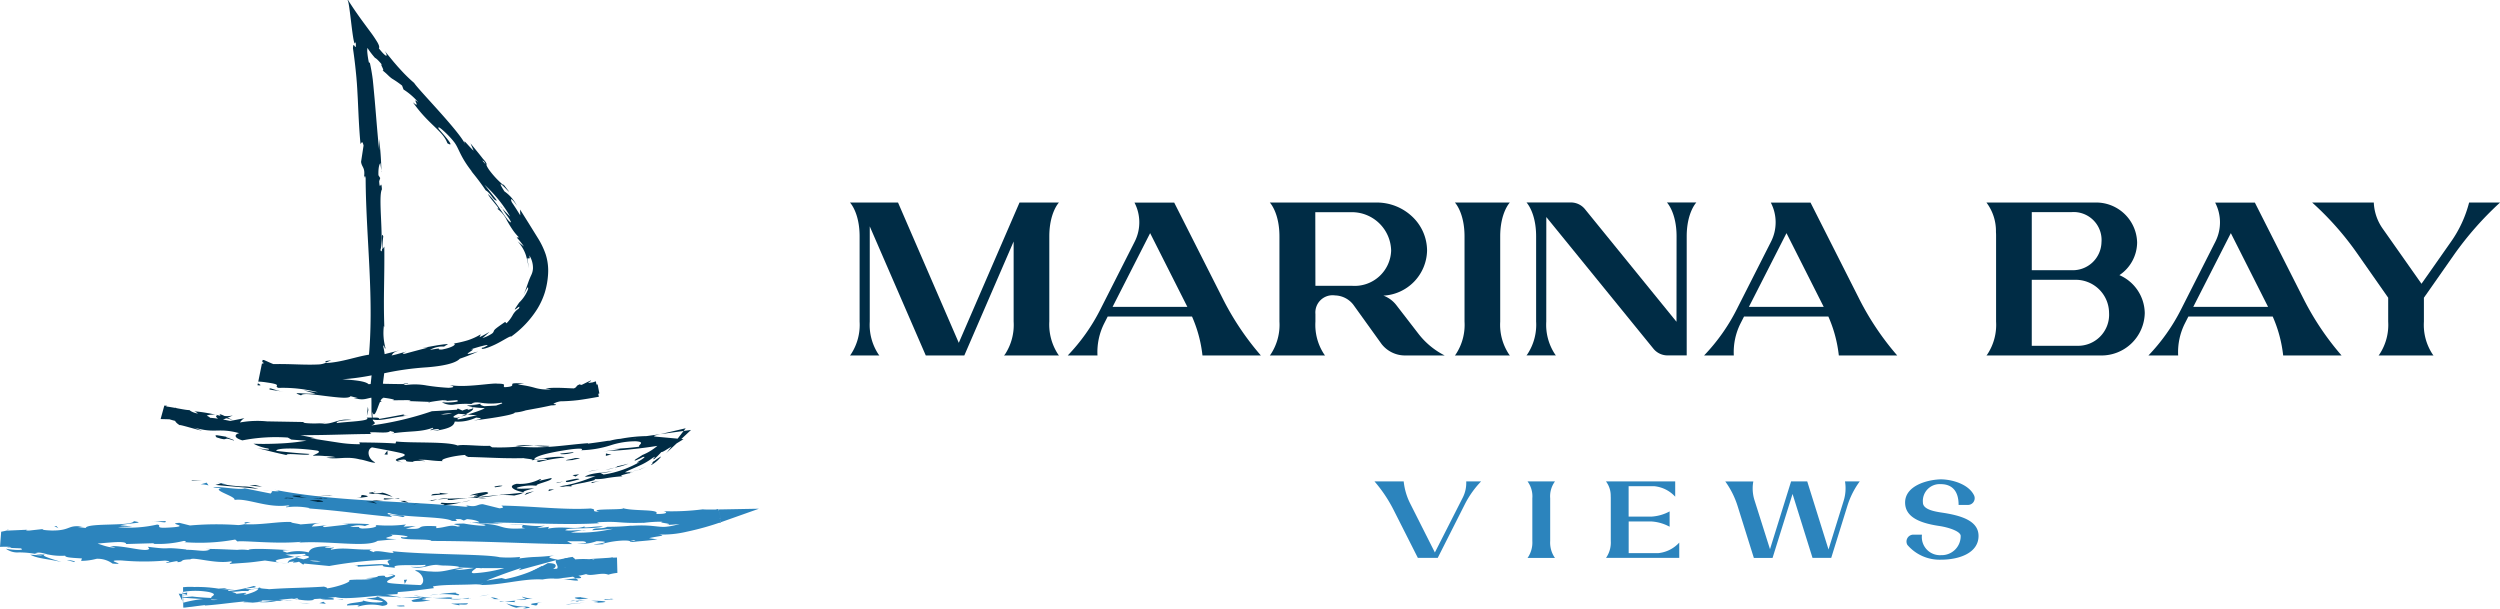 <svg xmlns="http://www.w3.org/2000/svg" id="Group_7" data-name="Group 7" width="307.297" height="74.851" viewBox="0 0 307.297 74.851"><g id="Group_1" data-name="Group 1" transform="translate(0 59.319)"><path id="Path_1" data-name="Path 1" d="M349.031,323.314c.264.14-.936.1,1.006.06-.1-.016-.125-.025-.181-.037C349.681,323.336,349.44,323.331,349.031,323.314Z" transform="translate(-274.725 -308.997)" fill="#2c84bd"></path><path id="Path_2" data-name="Path 2" d="M350.639,323.3c.853.005-.556-.123,0,0Z" transform="translate(-275.508 -308.965)" fill="#2c84bd"></path><path id="Path_3" data-name="Path 3" d="M342.539,323.087l1.126-.1c-.233-.084-1.232-.122-.859-.172C341.651,322.859,341.886,322.943,342.539,323.087Z" transform="translate(-271.348 -308.741)" fill="#2c84bd"></path><path id="Path_4" data-name="Path 4" d="M340.966,323.781l.583-.04A.967.967,0,0,0,340.966,323.781Z" transform="translate(-270.845 -309.202)" fill="#2c84bd"></path><path id="Path_5" data-name="Path 5" d="M343.343,323.6l-1.236.084c.161.059.176.172.567-.028C342.571,323.754,342.817,323.66,343.343,323.6Z" transform="translate(-271.403 -309.143)" fill="#2c84bd"></path><path id="Path_6" data-name="Path 6" d="M345.891,323.733c.629.087,1.442.148.312.249C348.353,323.971,348.041,323.722,345.891,323.733Z" transform="translate(-273.253 -309.212)" fill="#2c84bd"></path><path id="Path_7" data-name="Path 7" d="M329.373,322.714c-.072.073.373.2.454.3l.832-.068A4.681,4.681,0,0,1,329.373,322.714Z" transform="translate(-265.174 -308.689)" fill="#2c84bd"></path><path id="Path_8" data-name="Path 8" d="M329.08,323.333l-1.244.1C328.944,323.473,329.148,323.416,329.08,323.333Z" transform="translate(-264.427 -309.007)" fill="#2c84bd"></path><path id="Path_9" data-name="Path 9" d="M340.182,324.4l2.045-.228-2.438.224Z" transform="translate(-270.27 -309.436)" fill="#2c84bd"></path><path id="Path_10" data-name="Path 10" d="M319.583,322.31l.708-.155-1.26.229Z" transform="translate(-260.122 -308.402)" fill="#2c84bd"></path><path id="Path_11" data-name="Path 11" d="M311.665,322.022c.524-.129-.707-.258-.154-.331a16.343,16.343,0,0,0-2.246.2A11.5,11.5,0,0,1,311.665,322.022Z" transform="translate(-255.348 -308.164)" fill="#2c84bd"></path><path id="Path_12" data-name="Path 12" d="M307.1,322.224c.349-.024.712-.074,1.107-.128A8.882,8.882,0,0,0,307.1,322.224Z" transform="translate(-254.289 -308.372)" fill="#2c84bd"></path><path id="Path_13" data-name="Path 13" d="M322.773,323.118a2.216,2.216,0,0,0-.971-.234l.482.219Z" transform="translate(-261.477 -308.777)" fill="#2c84bd"></path><path id="Path_14" data-name="Path 14" d="M321.755,323.3l-.017-.007-1.054-.036Z" transform="translate(-260.93 -308.97)" fill="#2c84bd"></path><path id="Path_15" data-name="Path 15" d="M323.825,323.368l-.123,0A.118.118,0,0,0,323.825,323.368Z" transform="translate(-262.406 -309.023)" fill="#2c84bd"></path><path id="Path_16" data-name="Path 16" d="M332.857,324.117c-.732.1-2.256.194-.788.4C332.595,324.388,331.755,324.269,332.857,324.117Z" transform="translate(-266.195 -309.41)" fill="#2c84bd"></path><path id="Path_17" data-name="Path 17" d="M325.116,323.815l1.317.078c-.025-.055-.261-.141.1-.19Z" transform="translate(-263.097 -309.197)" fill="#2c84bd"></path><path id="Path_18" data-name="Path 18" d="M323.85,323.955l.647-.051-.488-.029Z" transform="translate(-262.478 -309.285)" fill="#2c84bd"></path><path id="Path_19" data-name="Path 19" d="M309.688,322.888a14.057,14.057,0,0,1-1.9.06c.752.062,1.531.107,2.272.124C310.168,323.01,310.5,322.9,309.688,322.888Z" transform="translate(-254.627 -308.779)" fill="#2c84bd"></path><path id="Path_20" data-name="Path 20" d="M316.861,323.153l-.127.009C316.811,323.181,316.874,323.189,316.861,323.153Z" transform="translate(-258.999 -308.915)" fill="#2c84bd"></path><path id="Path_21" data-name="Path 21" d="M294.244,322.581l.11.041a.325.325,0,0,1,.027-.035Z" transform="translate(-248.005 -308.621)" fill="#2c84bd"></path><path id="Path_22" data-name="Path 22" d="M312.332,323.308a4.181,4.181,0,0,0,1.23-.044c-.425.01-.874.012-1.356,0C312.158,323.294,312.149,323.313,312.332,323.308Z" transform="translate(-256.771 -308.972)" fill="#2c84bd"></path><path id="Path_23" data-name="Path 23" d="M303.315,322.433c.294.052.627.1.978.142A3.269,3.269,0,0,0,303.315,322.433Z" transform="translate(-252.439 -308.539)" fill="#2c84bd"></path><path id="Path_24" data-name="Path 24" d="M316.309,323.005l.085-.007C316.21,322.949,316.232,322.971,316.309,323.005Z" transform="translate(-258.764 -308.821)" fill="#2c84bd"></path><path id="Path_25" data-name="Path 25" d="M315.641,323.043a7.586,7.586,0,0,0-.754.108c.345-.007.666-.021.944-.045A1.17,1.17,0,0,1,315.641,323.043Z" transform="translate(-258.096 -308.858)" fill="#2c84bd"></path><path id="Path_26" data-name="Path 26" d="M288.663,323.889a5.563,5.563,0,0,1,2.884-.069c1.271-.1.465-.764-.627-1.154-.042.082-.045.162-1.352.232.452.122,2.881.338,1.776.478a5.8,5.8,0,0,1-2.246-.244c.7.265-2.208.273-1.846.639l1.519-.071C288.8,323.756,288.245,323.824,288.663,323.889Z" transform="translate(-244.571 -308.665)" fill="#2c84bd"></path><path id="Path_27" data-name="Path 27" d="M296.965,322.523l.537-.007a13.049,13.049,0,0,1-1.844-.32c-.894.066-1.083.131-1.146.194l2.637.11Z" transform="translate(-248.136 -308.424)" fill="#2c84bd"></path><path id="Path_28" data-name="Path 28" d="M302.767,322.863c-.425.2-1.715.251-.934.5a8.56,8.56,0,0,0,2.051-.208c-2.54-.02.732-.1-1.1-.267.5-.021.949-.019,1.372-.016-.456-.038-.9-.083-1.31-.133l.058.015h.012l0,0c.108.029.144.046.021.027a.411.411,0,0,1-.053,0,.287.287,0,0,1-.117.076c-.733-.064-.114-.058.117-.076.009-.01.029-.019.032-.03l-.009,0-2.545.041C300.9,322.841,301.572,322.853,302.767,322.863Z" transform="translate(-250.995 -308.702)" fill="#2c84bd"></path><path id="Path_29" data-name="Path 29" d="M329.773,325.758c-.078-.02-.075-.035-.08-.051C329.527,325.729,329.465,325.745,329.773,325.758Z" transform="translate(-265.267 -310.225)" fill="#2c84bd"></path><path id="Path_30" data-name="Path 30" d="M326.745,324.938a2.979,2.979,0,0,1,.943-.072c.52.074,0,.1.021.17.364-.048,1.272-.124.138-.25l-.18.025a8.46,8.46,0,0,1-2.152-.411A3.933,3.933,0,0,0,326.745,324.938Z" transform="translate(-263.283 -309.555)" fill="#2c84bd"></path><path id="Path_31" data-name="Path 31" d="M314.325,324.375l-2.121.049,1.073.209-.052-.11C314.43,324.6,314.173,324.455,314.325,324.375Z" transform="translate(-256.785 -309.542)" fill="#2c84bd"></path><path id="Path_32" data-name="Path 32" d="M292.874,322.127l.289-.213-1.234.273Z" transform="translate(-246.873 -308.279)" fill="#2c84bd"></path><path id="Path_33" data-name="Path 33" d="M287.8,322.014l.109-.189-.73.091Z" transform="translate(-244.552 -308.233)" fill="#2c84bd"></path><path id="Path_34" data-name="Path 34" d="M214.456,305.507l.622-.069C214.784,305.462,214.595,305.484,214.456,305.507Z" transform="translate(-208.999 -299.823)" fill="#2c84bd"></path><path id="Path_35" data-name="Path 35" d="M205.528,305.781l-.108.1C205.628,305.821,205.712,305.781,205.528,305.781Z" transform="translate(-204.582 -299.999)" fill="#2c84bd"></path><path id="Path_36" data-name="Path 36" d="M339.217,318.168c.919.112,1.952.316,1.825.108l-.295-.19A8.841,8.841,0,0,1,339.217,318.168Z" transform="translate(-269.99 -306.314)" fill="#2c84bd"></path><path id="Path_37" data-name="Path 37" d="M274.613,312.56l.263.072.618-.185Z" transform="translate(-238.408 -303.42)" fill="#2c84bd"></path><path id="Path_38" data-name="Path 38" d="M272.169,314.261l-1.191-.168C271.245,314.148,271.629,314.2,272.169,314.261Z" transform="translate(-236.631 -304.265)" fill="#2c84bd"></path><path id="Path_39" data-name="Path 39" d="M262.623,304.072l.725-.221C262.211,303.862,262.713,303.966,262.623,304.072Z" transform="translate(-232.529 -299.009)" fill="#2c84bd"></path><path id="Path_40" data-name="Path 40" d="M262.288,324.009c.787.024,1.411.013,1.958-.017C263.295,323.941,262.522,323.815,262.288,324.009Z" transform="translate(-232.382 -309.3)" fill="#2c84bd"></path><path id="Path_41" data-name="Path 41" d="M211.085,310.119c.379-.048.541-.095.528-.142C211.223,310.023,211,310.069,211.085,310.119Z" transform="translate(-207.343 -302.153)" fill="#2c84bd"></path><path id="Path_42" data-name="Path 42" d="M268.372,323.72l-.417-.019c-.567.077-1.139.148-1.837.186A7.237,7.237,0,0,0,268.372,323.72Z" transform="translate(-234.255 -309.196)" fill="#2c84bd"></path><path id="Path_43" data-name="Path 43" d="M316.967,303.94c-.064-.012-.143-.02-.2-.034C316.744,303.934,316.834,303.94,316.967,303.94Z" transform="translate(-259.013 -299.037)" fill="#2c84bd"></path><path id="Path_44" data-name="Path 44" d="M266.718,295.83c.255.014.67.054,1.062.086A10.5,10.5,0,0,0,266.718,295.83Z" transform="translate(-234.548 -294.892)" fill="#2c84bd"></path><path id="Path_45" data-name="Path 45" d="M266.768,321.124c.583.011.094-.02,0,0Z" transform="translate(-234.573 -307.87)" fill="#2c84bd"></path><path id="Path_46" data-name="Path 46" d="M272.011,323.094c-.125.018-.221.044-.238.092A.428.428,0,0,1,272.011,323.094Z" transform="translate(-237.019 -308.884)" fill="#2c84bd"></path><path id="Path_47" data-name="Path 47" d="M281.594,320.142l.05,0C281.468,320.111,281.5,320.116,281.594,320.142Z" transform="translate(-241.783 -307.358)" fill="#2c84bd"></path><path id="Path_48" data-name="Path 48" d="M267.764,321.305c-.217-.036-.468-.068-.742-.094C267.142,321.232,267.367,321.263,267.764,321.305Z" transform="translate(-234.697 -307.918)" fill="#2c84bd"></path><path id="Path_49" data-name="Path 49" d="M268.253,321.185l.509.042C268.837,321.195,268.772,321.17,268.253,321.185Z" transform="translate(-235.299 -307.903)" fill="#2c84bd"></path><path id="Path_50" data-name="Path 50" d="M265.179,321.08c.333.013.644.035.942.064-.113-.019-.161-.033-.13-.039Z" transform="translate(-233.796 -307.851)" fill="#2c84bd"></path><path id="Path_51" data-name="Path 51" d="M343.77,305.932l.125.018C344.479,305.853,344.222,305.871,343.77,305.932Z" transform="translate(-272.216 -300.051)" fill="#2c84bd"></path><path id="Path_52" data-name="Path 52" d="M335.408,316.287l.067-.008-.086-.01Z" transform="translate(-268.119 -305.382)" fill="#2c84bd"></path><path id="Path_53" data-name="Path 53" d="M331.314,315.727a4.872,4.872,0,0,1,2.083-.12l-.676-.628Z" transform="translate(-266.127 -304.72)" fill="#2c84bd"></path><path id="Path_54" data-name="Path 54" d="M220.037,299.9l-1.478-.163c1.774-.346,3.064-.257,1.674-.5-.2.664-5.731.171-5.922.84l-.975-.119c.279,0,.322-.039.6-.038-1.9-.278-1.393.5-3.83.467-.849-.031-1.444-.113-.868-.2l-1.886.208c-.551,0-.419-.117.129-.118l-2.882.126.021-.02c-.158.045-.4.1-.695.156l-.144,1.859c.378-.017.846-.02,1.13-.017.713.21-.378.011-.205.122.539.035,1.079.055,1.618.078.625.257-.725.25-1.823.044a2.375,2.375,0,0,0,1.59.455,11.4,11.4,0,0,1,2.93.379c-.509-.028-1.017-.06-1.526-.1.927.5,2.131.5,3.827.9-.4-.151-3.371-.947-1.609-.92a7.869,7.869,0,0,0,2.08.144c-.015.234.909.264,2.058.336l-.1.3a7.439,7.439,0,0,0,1.9-.255,3.1,3.1,0,0,1,1.966.592c2.214.165-1.506-.465,1.118-.388a29.494,29.494,0,0,0,5.334.016c1.281.148-.231.183.226.287l1.147-.213c.278.015.186.088.139.125.961-.068.089-.308,1.6-.349.417-.33,3.075.585,4.951.247.456.1-.228.184-.091.309,2.564-.186,2.2-.127,4.307-.413l1.782.253c-1.306-.269.381-.5,1.858-.688-.463-.125-.858-.235-1.124-.289l2.352-.1c.282.059.042.159-.346.279l.432-.063c.835.138.4.306-.212.463l-.839-.215c-.585.173-1.134.368-1.019.553A5.3,5.3,0,0,1,240,304.2c-.153.047-.251.09-.182.124a2.505,2.505,0,0,0,.712-.1l.523.361.133-.134,3.064.3a51.7,51.7,0,0,1,7.624-.8c-.873.231-.2.41-.254.711-.942-.345-2.7.062-4.509-.051.942.059.73.2.489.24l3.231-.2c-.08.245.679.2,1.518.328-.622-.5,2.412-.259,3.727-.374.077.166-.242.325-1.841.242,1.754.415,2.3-.512,4.021-.154a1.865,1.865,0,0,0-.757.042c.916-.121,3.143.053,2.614.182l-.389-.007c2.591.126,7.894.212,8.293-.191a1.63,1.63,0,0,1-.514.57l4.668-1.27c-.418.345,1.122,1.233-1.034,1.377a13.5,13.5,0,0,0,2.683.055c-.42-.062-1.035-.542-.458-.559a25.9,25.9,0,0,0,3.028.63c-.629-.093.089-.632,1.086-.588-.158.079.067.553-.3.6l2.4-.463-.022-.845-.092.027a.436.436,0,0,0,.092-.029l.022.849c-.285.067-.22.219-.011.363l-.041-1.574a2.025,2.025,0,0,0-.558-.192c.266.088-2.143.148-2.8.251l1.06.049c-2.8.125-2.7.972-5.476,1.149.327-.138.773-.755-.644-.719a17.032,17.032,0,0,1-5.19,1.954l-.484-.125-1.868.321a59.636,59.636,0,0,1,6.126-2.114,5.977,5.977,0,0,0-1.873-.036c-.566-.109.836-.291,1.3-.333l-3.657.173c.189.314-2.764.534-2.6.8l3.936-.631c.187.314-2.216,1.1-4.806,1.23-.668-.081.445-.617.382-.722a13,13,0,0,1-2.68.334l1.083-.256c-1.449-.017-2.313.606-4.069.423-.6.023-1.817-.288-1.9-.088,1,.3,1.288,1.438.662,1.766-.211-.01-3.163-.124-3.86-.258-1.007-.219,1.419-.8.562-.994-.029.092-.563.242-.786.294-.633-.03.237-.3-1.122-.154-.2.348-2.773.177-.622.328-1.325.193-1.421.037-2.986.167.516.177-1.345.831-2.673,1.025.072-.09-.237-.177-.386-.217-2.734.172-4.213.131-6.76.316-.241-.062-1.478-.069-.967-.25a7.167,7.167,0,0,1-1.474.289c-1.544-.174,1.748-.174.561-.432a16.249,16.249,0,0,1-3.119.619c.369.271,2.59-.135,3.7-.337.038.409-1.877.982-4.524,1.369-2.107.258-.939-.2-1.3-.111a14.286,14.286,0,0,0-3.448.526l-.015-1.34a9.27,9.27,0,0,1,3.227.016c1.3.33.03.523.31.727a30.277,30.277,0,0,1-3.561-.338l.006.533.249-.017-.251,0-.005-.494,1.184.164a11.123,11.123,0,0,1-1.2.04v.086a8,8,0,0,1,1.138-.06,8.03,8.03,0,0,0-1.144-.012v.057c2.088.191,6.2.311,8.65.595.55-.06,1.5-.113,1.056-.237l-.974-.007c-.883-.25,1.843-.209.618-.362a23.793,23.793,0,0,1,4.611-.066l.332.312a4.777,4.777,0,0,0-1.711-.158c.77-.1,2.8.517,3.652.159l-1.277-.256a26.528,26.528,0,0,1,4.567-.2c-.728-.321-.377.022-1.518-.366.983.467-4.157-.179-2.568.334-1.168-.444-2.044-.249-3.577-.658.043.1.54.211-.822.1a2.075,2.075,0,0,1-.3.074l-.092-.011.075.015c-.06.012-.065.015.028.005a2.8,2.8,0,0,1,.688.179,35.851,35.851,0,0,1-3.6.177c-.807-.085.345-.1-.092-.222l-1.105.123c-.1-.223-2.131-.464-.218-.5l-1.715-.091a16.83,16.83,0,0,0-3.25-.247,7.5,7.5,0,0,0-1.381.031l.027,2.495c.2-.045.251-.058,0,.021l-.028-2.538.037-.008h-.036l.028,2.554,2.643-.33.029.053c2.656-.169,5.433-.765,8.5-.6a28.12,28.12,0,0,1,3.307-.306l.307.167a38.659,38.659,0,0,0,3.937-.3c1.278.416,5.576-.3,7.6-.361l.056-.252c1.389-.089,2.715-.258,4.431-.484l-.124-.21c1.472-.289,3.833-.128,6.182-.325a3.329,3.329,0,0,1-1.177.1c2.848.283,5.9-.8,8.472-.627a5.872,5.872,0,0,1,1.54-.111,1.062,1.062,0,0,0-.156.023l.261-.017.891.051a7.482,7.482,0,0,0-.751-.062c.489-.04,1.229-.123,1.953-.231l.329.211.168-.019c.721.034.565-.153.17-.3a9.3,9.3,0,0,0,.951-.212c.611.334,1.9-.268,2.723.075a5.629,5.629,0,0,1,1.121-.22l-.05-1.891c-1.112.047-2.661.074-2.933.348-.023-.055-.237-.086.156-.079a11.271,11.271,0,0,0-2.356-.04l-.336-.307-1.787.353c-1.074-.21-1.518-.327-.44-.528-2.6.284-2.1.077-4.313.369l.113-.19a13.735,13.735,0,0,1-2.521.039c-1.748-.414-8.7-.279-13.208-.743.859.591-2.092-.311-2.283.124-.259-.141-.886-.234-.151-.331-2.308.07-3.456-.306-5.058.021-.26-.142.5-.184.267-.269a2.872,2.872,0,0,1-.973.01c-.232-.086.341-.1.707-.152-2.354-.041-2.605.366-2.788.749a5.26,5.26,0,0,0-2.653.025c-.411-.138-1.1-.29.364-.3-.822-.041-5.021-.322-5.114-.014a5.433,5.433,0,0,0-1.367-.024c-1.846-.069-2.007-.1-3.821-.121l.5.064c-.727.356-1.51.044-2.972.047l.043-.037c-3.339-.372-1.452.091-4.74-.333l.17.24c-.33.491-2.911-.4-4.829-.325l.682.17c-1.058.12-2.871-.851-3.9-1-.223-.062.363-.039.683-.052-2.7-.5-.379.286-2.416.186-.358-.2.521-.375-.837-.527-.657-.189-4.011.125-5.8-.48.385.184.77.368-.18.327a12.952,12.952,0,0,1-1.416-.293l-.129,1.675a12.157,12.157,0,0,0,3.81-.083c.187.03.258.061.266.093a40.654,40.654,0,0,0,4.294-.487c1.05.781,6.938-.531,6.928.217l3.436-.1-.088.077a12.849,12.849,0,0,0,3.741-.361c.509.044.139.118.1.158a24.243,24.243,0,0,0,6.217-.324l.282.238c.729-.147,4.644.338,7.79.041-.031.028-.1.074-.346.11,3.542-.3,8.479.644,9.777-.229l2.338-.214c-3.024-.072.451-.381-.793-.528,1.19-.052,3.076.275,1.613.314l-.228-.045c-.538.456,3.758.175,3.675.487,2.976,0,5.913.083,8.8.174s5.728.21,8.54.211l-.647-.353,1.956.008c.515.074.695.271-.7.272a5.1,5.1,0,0,0,2.38-.288c2.747.062-1.058.449-.218.43l1.144-.06-.26-.033a11.175,11.175,0,0,1,2.681-.417c1.072,0,.565.178.988.161,0,.025.143.025.647-.045.829-.07,1.66-.14,2.488-.252-.345-.047-.687-.091-1.029-.152,1.076-.269,2.319-.3,1.136-.454a12.854,12.854,0,0,0,3.493-.339,34.441,34.441,0,0,0,4.448-1.258l4.427-1.57-4.726.088c-1.066.019-1.883.027-2.174-.012a30.3,30.3,0,0,1-4.873.227c.462.055.741.369-.863.342.584-.65-2.936-.285-4.228-.757,1.155.322-4.553.034-2.743.493-1.336-.065-.078-.245-1.09-.408-3.185.2-7-.287-10.932-.355-.065.084.588.237-.26.335l-2.055-.51c-.777.009-.737.463-2.14.106.2.081.49.2-.032.207-7.664-.768-15.75-.571-23.456-2.095,1.037.263.333.214-.473.145.519.089-.034.209.056.334l-3.222-.646c-.631.267-3.491-.349-3.868-.082l1.037.058c-1.415.209,1.823,1.016,1.571,1.453,1.585-.254,4,1.026,6.59.665.549.146-.491.1-.2.24a8.329,8.329,0,0,1,2.868.1l-.167.036c4.041.3,5.756.617,10.291,1.056l-.32-.253a11.967,11.967,0,0,1,1.628.263c1.144-.277-2.741-.19-1.693-.513,1.262.564,6.883.415,7.73.981,1.5.079-.427-.288,1.076-.21l.392.161.389-.169c.984.073,1.473.275,1.5.4-.239-.025-.682,0-.939,0,1.272.229,3.611.092,4.048.158l-1.443-.139c4.112.024,9.125.334,13.1.084l-.3-.112c3.032-.174,2.426.151,5.754.059l-.121.026a16.059,16.059,0,0,1,2.465-.156c-.84.133,1.582.236.481.385a12.728,12.728,0,0,0,3.79-.611l.5.173a8.232,8.232,0,0,1,2.345-.329l-.145-.717-.1.038a.484.484,0,0,0,.1-.051l.15.744c-.577.086-.227.15.005.224L292.123,298c-.172,0-.291-.018-.063-.162l.305,1.513a2.5,2.5,0,0,1-.354.071l.356.032-.345-1.711c-1.534.364-2.628.782-3.565,1.071a8.1,8.1,0,0,1-1.293.335,3.193,3.193,0,0,1-1.189.006c-.724.373.016.33.832.2s1.693-.369,1.279-.22c.761-.01-1.177.664-2.265.77-1.1.166-1.944-.318-4.673-.069.273-.021.288-.06.56-.081a27.122,27.122,0,0,1-3.279.175c-.7.339-1.648.034-1.843.428q1.273-.074,2.539-.18a19.2,19.2,0,0,1-5.173.454,9.8,9.8,0,0,1,1.383-.246c-.7-.1-1.343.084-2.067-.031.206-.382,3.105-.087,4.633-.446-.745-.133-2.91.346-2.143-.087-1.108.553-2.73-.046-4.621.343l.127-.23a10.556,10.556,0,0,1-1.471.124l1-.289c-1.533.239-2.952-.256-4.426-.132,3.082.026.689.286,1.989.468-3.8.269-2.178-.631-6.436-.555.577-.028,2.162.157,1.26.256a17.808,17.808,0,0,1-2.376-.276c-2.82.031.431.24-.77.375-.958-.287-1.386.107-2.622.189l-.008-.235c-3.212-.165-.854.486-3.746.293l1.224-.321-1.509.079.312-.266a17.594,17.594,0,0,1-3.759.066c.373.166-.211.425-1.634.433-.97-.138.544-.224-1.474-.188a2.889,2.889,0,0,1,1.832-.117c.09-.077.449-.147.542-.222a23.247,23.247,0,0,0-3.358-.032,6.53,6.53,0,0,1,.79.054l-2.924.332c-.461-.087-.1-.159.266-.229-.592.027-1,.137-1.872.16.224-.191.17-.388,1.4-.483l-2.786.222c-.187-.083-1.431-.22-1.07-.293-1.546-.1-3.787.393-5.837.264a3.3,3.3,0,0,1-.754.107,37.216,37.216,0,0,0-5.912.05l-1.3-.325c-1.785.1,1.759.408-1.214.576-2.1.14-.791-.28-1.531-.364a15.537,15.537,0,0,1-4.8.325C218.937,299.9,219.44,299.937,220.037,299.9Zm-10.367,3.421a4.611,4.611,0,0,1-1.6-.122C208.591,302.994,208.949,303.161,209.67,303.322Zm33.542.854a3.9,3.9,0,0,1-1.36-.087A8.159,8.159,0,0,1,243.212,304.176Zm-13.633,3.461-.046.009C228.589,307.506,228.924,307.559,229.579,307.637Zm1.965.2c.2-.023.188-.056.106-.093a3.964,3.964,0,0,1-1.087-.005A2.091,2.091,0,0,0,231.544,307.838Zm50.116-6.159-.395-.028C282.138,301.509,281.9,301.591,281.661,301.679Z" transform="translate(-203.78 -294.497)" fill="#2c84bd"></path><path id="Path_55" data-name="Path 55" d="M273.206,314.1a.284.284,0,0,1-.178-.132C272.859,314,272.854,314.044,273.206,314.1Z" transform="translate(-237.578 -304.199)" fill="#2c84bd"></path><path id="Path_56" data-name="Path 56" d="M262.395,304.346l.067,0a.147.147,0,0,0,.067-.043Z" transform="translate(-232.435 -299.242)" fill="#2c84bd"></path><path id="Path_57" data-name="Path 57" d="M296.892,317.061a4.01,4.01,0,0,1,.792.063C297.7,317.065,297.513,317.03,296.892,317.061Z" transform="translate(-249.299 -305.782)" fill="#2c84bd"></path><path id="Path_58" data-name="Path 58" d="M277.369,321.425l-1.266.012a6.064,6.064,0,0,1,1.134.121C277.212,321.5,276.973,321.413,277.369,321.425Z" transform="translate(-239.136 -308.027)" fill="#2c84bd"></path><path id="Path_59" data-name="Path 59" d="M299.559,325.055c.186-.023.392.009.576-.014l-.047-.11C299.3,324.913,298.746,324.983,299.559,325.055Z" transform="translate(-250.407 -309.825)" fill="#2c84bd"></path><path id="Path_60" data-name="Path 60" d="M280.8,323.073c.092.2.887.166,1.775.161l-.156-.006C282.694,322.963,281.747,323.019,280.8,323.073Z" transform="translate(-241.434 -308.851)" fill="#2c84bd"></path><path id="Path_61" data-name="Path 61" d="M284.678,323.417c.273,0,.553,0,.819.023C285.605,323.333,285.166,323.406,284.678,323.417Z" transform="translate(-243.328 -309.032)" fill="#2c84bd"></path><path id="Path_62" data-name="Path 62" d="M262.215,321.052c.417.071.276-.24.51-.148C263.205,320.675,259.912,321.076,262.215,321.052Z" transform="translate(-231.943 -307.724)" fill="#2c84bd"></path><path id="Path_63" data-name="Path 63" d="M281.377,324.244l-.308-.256-.5.177Z" transform="translate(-241.317 -309.343)" fill="#2c84bd"></path><path id="Path_64" data-name="Path 64" d="M268.483,323.535l1.412.128c-.019-.041.161-.058.383-.067A10.418,10.418,0,0,0,268.483,323.535Z" transform="translate(-235.411 -309.096)" fill="#2c84bd"></path><path id="Path_65" data-name="Path 65" d="M272,323.684a8.27,8.27,0,0,0,1.141.008C272.892,323.684,272.362,323.67,272,323.684Z" transform="translate(-237.128 -309.184)" fill="#2c84bd"></path><path id="Path_66" data-name="Path 66" d="M277.008,324.38l-.416-.067-1-.056Z" transform="translate(-238.886 -309.481)" fill="#2c84bd"></path><path id="Path_67" data-name="Path 67" d="M256.564,322.361l1.537-.184c.15-.095-.275-.115-.846-.039C256.891,322.224,256.321,322.3,256.564,322.361Z" transform="translate(-229.556 -308.37)" fill="#2c84bd"></path><path id="Path_68" data-name="Path 68" d="M247.288,322.685a.35.35,0,0,1-.1-.023l-.43-.87.422.027a2.11,2.11,0,0,1,.6.124l.022-.3-.621.147.01.91Z" transform="translate(-224.792 -308.137)" fill="#2c84bd"></path><path id="Path_69" data-name="Path 69" d="M255.6,320.854c.147-.095,2.218-.405.265-.242C255.719,320.706,254.181,320.89,255.6,320.854Z" transform="translate(-228.822 -307.587)" fill="#2c84bd"></path><path id="Path_70" data-name="Path 70" d="M301.313,318.408l-.392.033.1.49Z" transform="translate(-251.269 -306.48)" fill="#2c84bd"></path><path id="Path_71" data-name="Path 71" d="M339.514,312.865c-1.837.017-.409.337-2.072.312-.419.148,1.359.02.928.154C339.463,313.125,340.048,313.152,339.514,312.865Z" transform="translate(-269.091 -303.635)" fill="#2c84bd"></path><path id="Path_72" data-name="Path 72" d="M338.787,313.821c-.175.033-.36.07-.557.117A4.888,4.888,0,0,0,338.787,313.821Z" transform="translate(-269.508 -304.126)" fill="#2c84bd"></path><path id="Path_73" data-name="Path 73" d="M257.295,294.135l-1.155-.231.734.248Z" transform="translate(-229.377 -293.904)" fill="#2c84bd"></path><path id="Path_74" data-name="Path 74" d="M253,294.26l-.236-.344-.737.207A3.69,3.69,0,0,1,253,294.26Z" transform="translate(-227.364 -293.91)" fill="#2c84bd"></path><path id="Path_75" data-name="Path 75" d="M220.751,313.7l.1-.069a3.234,3.234,0,0,0-1.01-.188Z" transform="translate(-211.63 -303.932)" fill="#2c84bd"></path><path id="Path_76" data-name="Path 76" d="M217.084,304.875h-.275l.521.274Z" transform="translate(-210.149 -299.534)" fill="#2c84bd"></path><path id="Path_77" data-name="Path 77" d="M241.932,303.614c-.548,0-1.191.071-1.742.067C241.383,303.611,242.086,303.968,241.932,303.614Z" transform="translate(-221.58 -298.887)" fill="#2c84bd"></path></g><g id="Group_2" data-name="Group 2" transform="translate(19.743)"><path id="Path_78" data-name="Path 78" d="M249.951,293.342l-.167.059,1.3-.006Z" transform="translate(-246.013 -234.297)" fill="#002c45"></path><path id="Path_79" data-name="Path 79" d="M260.876,294.813a5.155,5.155,0,0,0-1.923-.332,19.349,19.349,0,0,1-2.446-.274l-.225-.11-.693.19c.88.095,1.9.172,2.842.258S260.263,294.692,260.876,294.813Z" transform="translate(-248.85 -234.684)" fill="#002c45"></path><path id="Path_80" data-name="Path 80" d="M273.3,297.839c-.257-.158.954-.033-1.013-.132.1.023.125.035.181.051C272.649,297.771,272.893,297.793,273.3,297.839Z" transform="translate(-257.016 -236.537)" fill="#002c45"></path><path id="Path_81" data-name="Path 81" d="M272.372,297.8c-.862-.067.553.163,0,0Z" transform="translate(-256.915 -236.577)" fill="#002c45"></path><path id="Path_82" data-name="Path 82" d="M279.351,298.283l-1.146.047c.231.095,1.243.178.863.212C280.241,298.551,280,298.456,279.351,298.283Z" transform="translate(-259.906 -236.832)" fill="#002c45"></path><path id="Path_83" data-name="Path 83" d="M282.021,297.9l-.591.013A.992.992,0,0,0,282.021,297.9Z" transform="translate(-261.483 -236.638)" fill="#002c45"></path><path id="Path_84" data-name="Path 84" d="M278.973,297.857l1.256-.027c-.161-.067-.17-.18-.576,0C279.763,297.736,279.509,297.819,278.973,297.857Z" transform="translate(-260.282 -236.55)" fill="#002c45"></path><path id="Path_85" data-name="Path 85" d="M275.891,297.466c-.631-.113-1.445-.244-.3-.263C273.424,297.059,273.718,297.342,275.891,297.466Z" transform="translate(-257.902 -236.257)" fill="#002c45"></path><path id="Path_86" data-name="Path 86" d="M265.321,294.724l-.829-.195-.743.035A14.49,14.49,0,0,0,265.321,294.724Z" transform="translate(-252.839 -234.906)" fill="#002c45"></path><path id="Path_87" data-name="Path 87" d="M293.068,298.936c.073-.073-.38-.2-.463-.3l-.844.074A4.882,4.882,0,0,1,293.068,298.936Z" transform="translate(-266.533 -237.015)" fill="#002c45"></path><path id="Path_88" data-name="Path 88" d="M293.4,298.513l1.26-.112C293.539,298.373,293.332,298.431,293.4,298.513Z" transform="translate(-267.329 -236.889)" fill="#002c45"></path><path id="Path_89" data-name="Path 89" d="M281.045,297.14l-2.075.134,2.471-.112Z" transform="translate(-260.281 -236.246)" fill="#002c45"></path><path id="Path_90" data-name="Path 90" d="M303.071,299.153l-.714.183,1.271-.279Z" transform="translate(-271.713 -237.229)" fill="#002c45"></path><path id="Path_91" data-name="Path 91" d="M309.886,298.934c-.523.166.739.206.182.319a14.691,14.691,0,0,0,2.266-.369A10.946,10.946,0,0,1,309.886,298.934Z" transform="translate(-275.33 -237.141)" fill="#002c45"></path><path id="Path_92" data-name="Path 92" d="M315.909,298.379c-.351.061-.713.15-1.108.246A9.068,9.068,0,0,0,315.909,298.379Z" transform="translate(-277.797 -236.882)" fill="#002c45"></path><path id="Path_93" data-name="Path 93" d="M300.073,298.509a2.27,2.27,0,0,0,.994.2l-.5-.2Z" transform="translate(-270.597 -236.946)" fill="#002c45"></path><path id="Path_94" data-name="Path 94" d="M301.009,298.491l.017.006,1.07-.006Z" transform="translate(-271.054 -236.939)" fill="#002c45"></path><path id="Path_95" data-name="Path 95" d="M299.829,298.5h.125A.121.121,0,0,0,299.829,298.5Z" transform="translate(-270.478 -236.933)" fill="#002c45"></path><path id="Path_96" data-name="Path 96" d="M289.439,297.415c.742-.081,2.278-.163.8-.387C289.706,297.15,290.554,297.284,289.439,297.415Z" transform="translate(-265.398 -236.188)" fill="#002c45"></path><path id="Path_97" data-name="Path 97" d="M297.254,297.916l-1.334-.064c.026.056.266.138-.1.192Z" transform="translate(-268.518 -236.611)" fill="#002c45"></path><path id="Path_98" data-name="Path 98" d="M299.279,297.845c-.218.028-.435.049-.653.067.165.007.33.018.495.019Z" transform="translate(-269.889 -236.608)" fill="#002c45"></path><path id="Path_99" data-name="Path 99" d="M311.941,298.04c.572-.111,1.2-.156,1.914-.232l-2.307.075C311.445,297.953,311.121,298.085,311.941,298.04Z" transform="translate(-276.133 -236.589)" fill="#002c45"></path><path id="Path_100" data-name="Path 100" d="M306.891,298.406l.128-.017C306.939,298.374,306.876,298.372,306.891,298.406Z" transform="translate(-273.929 -236.881)" fill="#002c45"></path><path id="Path_101" data-name="Path 101" d="M329.76,296.364l-.117-.021a.426.426,0,0,1-.021.039Z" transform="translate(-285.042 -235.837)" fill="#002c45"></path><path id="Path_102" data-name="Path 102" d="M310.248,297.887a4.288,4.288,0,0,0-1.241.132c.429-.041.883-.075,1.371-.1C310.424,297.888,310.432,297.868,310.248,297.887Z" transform="translate(-274.964 -236.625)" fill="#002c45"></path><path id="Path_103" data-name="Path 103" d="M319.825,297.83c-.3-.02-.646-.03-1.005-.036A3.388,3.388,0,0,0,319.825,297.83Z" transform="translate(-279.762 -236.581)" fill="#002c45"></path><path id="Path_104" data-name="Path 104" d="M307.445,298.5l-.086.013C307.549,298.548,307.525,298.527,307.445,298.5Z" transform="translate(-274.159 -236.943)" fill="#002c45"></path><path id="Path_105" data-name="Path 105" d="M307.34,298.328c.295-.044.525-.106.756-.162-.349.033-.672.07-.952.113A1.152,1.152,0,0,1,307.34,298.328Z" transform="translate(-274.054 -236.772)" fill="#002c45"></path><path id="Path_106" data-name="Path 106" d="M330.307,292.9a5.329,5.329,0,0,1-2.831.564c-1.244.279-.339.83.826,1.04.027-.089.017-.167,1.3-.469-.237-.018-.97.026-1.507.033s-.885-.05-.346-.2a6.164,6.164,0,0,1,2.275-.152c-.748-.136,2.132-.66,1.691-.961l-1.48.345C330.2,293.054,330.733,292.889,330.307,292.9Z" transform="translate(-283.701 -233.997)" fill="#002c45"></path><path id="Path_107" data-name="Path 107" d="M324.248,296.651l-.538.084a13.654,13.654,0,0,1,1.9.053c.89-.189,1.065-.289,1.118-.363-.887.106-1.778.183-2.666.276Z" transform="translate(-282.152 -235.878)" fill="#002c45"></path><path id="Path_108" data-name="Path 108" d="M317.609,296.892c.405-.242,1.693-.431.876-.6a8.706,8.706,0,0,0-2.035.425c2.559-.251-.727.173,1.137.148-.5.074-.955.121-1.383.163.465-.01.913-.014,1.337-.007l-.06-.009-.012,0,0,0c-.113-.018-.151-.031-.025-.025a.351.351,0,0,1,.053-.008.283.283,0,0,1,.109-.088c.748-.015.122.045-.109.088-.008.011-.027.022-.029.034h.01c.855-.1,1.71-.2,2.56-.347-.273.016-.58.043-.968.087Z" transform="translate(-278.483 -235.813)" fill="#002c45"></path><path id="Path_109" data-name="Path 109" d="M293.7,296.159c.079.019.075.035.081.05C293.944,296.185,294.007,296.168,293.7,296.159Z" transform="translate(-267.48 -235.742)" fill="#002c45"></path><path id="Path_110" data-name="Path 110" d="M294.162,296.351a2.982,2.982,0,0,1-.948.08c-.523-.07,0-.1-.022-.17-.365.051-1.28.135-.138.251l.182-.026a8.773,8.773,0,0,1,2.175.388A4.047,4.047,0,0,0,294.162,296.351Z" transform="translate(-266.895 -235.795)" fill="#002c45"></path><path id="Path_111" data-name="Path 111" d="M307.454,296.818l2.13-.2-1.1-.131.06.107C307.334,296.606,307.6,296.728,307.454,296.818Z" transform="translate(-274.205 -235.91)" fill="#002c45"></path><path id="Path_112" data-name="Path 112" d="M330.158,296.286l-.251.26,1.184-.488Z" transform="translate(-285.182 -235.69)" fill="#002c45"></path><path id="Path_113" data-name="Path 113" d="M335.737,295.62l-.068.205c.237-.075.475-.143.709-.229C336.166,295.612,335.952,295.615,335.737,295.62Z" transform="translate(-287.998 -235.453)" fill="#002c45"></path><path id="Path_114" data-name="Path 114" d="M297.466,273.124l-.634.006C297.131,273.136,297.324,273.133,297.466,273.124Z" transform="translate(-269.012 -223.921)" fill="#002c45"></path><path id="Path_115" data-name="Path 115" d="M306.885,273.658l.117-.091C306.788,273.611,306.7,273.646,306.885,273.658Z" transform="translate(-273.878 -224.148)" fill="#002c45"></path><path id="Path_116" data-name="Path 116" d="M258.291,277.421c-.824-.4-1.723-.929-1.679-.693l.21.275A8.81,8.81,0,0,1,258.291,277.421Z" transform="translate(-249.349 -225.74)" fill="#002c45"></path><path id="Path_117" data-name="Path 117" d="M315.448,276.693l-.273-.024-.576.29Z" transform="translate(-277.698 -225.74)" fill="#002c45"></path><path id="Path_118" data-name="Path 118" d="M317.216,274.7l1.2-.052C318.144,274.641,317.757,274.656,317.216,274.7Z" transform="translate(-278.977 -224.701)" fill="#002c45"></path><path id="Path_119" data-name="Path 119" d="M282.07,263.308l.674-.288C281.653,263.136,282.145,263.193,282.07,263.308Z" transform="translate(-261.773 -218.735)" fill="#002c45"></path><path id="Path_120" data-name="Path 120" d="M334.1,284.6c-.782-.047-1.4-.048-1.946-.046C333.1,284.653,333.861,284.785,334.1,284.6Z" transform="translate(-286.28 -229.787)" fill="#002c45"></path><path id="Path_121" data-name="Path 121" d="M301.383,268.811c-.381.01-.546.04-.538.088C301.237,268.893,301.46,268.868,301.383,268.811Z" transform="translate(-270.974 -221.707)" fill="#002c45"></path><path id="Path_122" data-name="Path 122" d="M327.756,284.562c.138.019.273.029.413.043.568-.053,1.139-.1,1.834-.106A7.4,7.4,0,0,0,327.756,284.562Z" transform="translate(-284.13 -229.729)" fill="#002c45"></path><path id="Path_123" data-name="Path 123" d="M295.467,215.1c-.006.063-.006.138-.013.195C295.485,215.308,295.481,215.222,295.467,215.1Z" transform="translate(-268.339 -194.14)" fill="#002c45"></path><path id="Path_124" data-name="Path 124" d="M292.764,265.234c-.015-.244-.017-.643-.022-1.019A8.031,8.031,0,0,0,292.764,265.234Z" transform="translate(-267.009 -219.348)" fill="#002c45"></path><path id="Path_125" data-name="Path 125" d="M357.284,290.652c-.595.238-.086.061,0,0Z" transform="translate(-298.426 -232.916)" fill="#002c45"></path><path id="Path_126" data-name="Path 126" d="M351.468,290.627c.116-.053.2-.106.2-.156A.414.414,0,0,1,351.468,290.627Z" transform="translate(-295.722 -232.823)" fill="#002c45"></path><path id="Path_127" data-name="Path 127" d="M316.338,287.416h-.051C316.461,287.459,316.431,287.451,316.338,287.416Z" transform="translate(-278.523 -231.255)" fill="#002c45"></path><path id="Path_128" data-name="Path 128" d="M355.727,290.9a7.912,7.912,0,0,0,.787-.207Z" transform="translate(-297.804 -232.939)" fill="#002c45"></path><path id="Path_129" data-name="Path 129" d="M355.506,291.235l-.53.147C354.912,291.435,354.986,291.445,355.506,291.235Z" transform="translate(-297.428 -233.215)" fill="#002c45"></path><path id="Path_130" data-name="Path 130" d="M358.242,289.9a8.1,8.1,0,0,1-.976.387c.123-.033.177-.041.148-.022C357.589,290.2,357.835,290.1,358.242,289.9Z" transform="translate(-298.556 -232.532)" fill="#002c45"></path><path id="Path_131" data-name="Path 131" d="M324.347,224.373l-.051-.11C323.9,223.843,324.052,224.041,324.347,224.373Z" transform="translate(-282.321 -198.723)" fill="#002c45"></path><path id="Path_132" data-name="Path 132" d="M255.655,276.746h-.067l.083.019Z" transform="translate(-248.85 -225.779)" fill="#002c45"></path><path id="Path_133" data-name="Path 133" d="M257.807,276.871a4.383,4.383,0,0,1-2.056-.084l.59.7Z" transform="translate(-248.929 -225.8)" fill="#002c45"></path><path id="Path_134" data-name="Path 134" d="M260,220.03l1.444.41c-1.834.046-3.109-.279-1.767.21.164-.315,1.6-.1,3.041.08.721.087,1.442.173,2,.2s.957-.026,1.029-.184l.96.249c-.28-.038-.329,0-.605-.043,1.865.534,1.469-.322,3.9.008.849.117,1.439.257.849.291l1.92-.02c.554.045.41.152-.142.107l2.916.111-.022.018c.421-.087,1.369-.21,1.831-.26.735.124-.374.055-.188.145.539-.028,1.078-.069,1.617-.113.653.179-.69.337-1.8.259a2.371,2.371,0,0,0,1.636.263,11.148,11.148,0,0,1,2.957.049c-.509.025-1.019.058-1.529.072.981.388,2.178.264,3.913.476-.418-.1-3.466-.586-1.71-.743a7.493,7.493,0,0,0,2.09-.076c.012.23.936.174,2.092.118l-.069.314a7.751,7.751,0,0,0,1.872-.454,3.141,3.141,0,0,1,2.036.371c2.236-.072-1.564-.3,1.07-.509a21.277,21.277,0,0,0,2.386-.147c.771-.1,1.568-.242,2.543-.414l-.365-1.9-.384.131c-1.266.2.166-.238-.3-.215l-1.032.509c-.271.057-.2-.037-.169-.085-.9.311,0,.323-1.437.744-.314.428-3.121.186-4.855.921-.468,0,.176-.23.013-.321-2.445.736-2.1.595-4.1,1.3l-1.8.091c1.336.021-.267.567-1.689,1.009.481.044.892.081,1.165.084l-2.305.513c-.29-.012-.071-.149.291-.332l-.416.134c-.853,0-.446-.236.123-.491l.868.068c.544-.272,1.045-.559.9-.722a4.99,4.99,0,0,1-.746.2c.142-.073.23-.132.155-.153a2.469,2.469,0,0,0-.681.218l-.581-.267-.106.154q-1.533.107-3.065.186a38.712,38.712,0,0,1-7.444,1.752c.843-.321.15-.429.173-.733.976.249,2.674-.354,4.472-.478-.94.062-.75-.1-.518-.176-1.054.207-2.11.4-3.17.585.05-.252-.7-.131-1.541-.169.672.446-2.365.483-3.665.678-.088-.159.217-.338,1.809-.378-1.771-.279-2.244.683-3.985.41a1.743,1.743,0,0,0,.752-.078c-.906.176-3.133.071-2.609-.078l.387,0-4.938-.087a11.979,11.979,0,0,0-3.32.136,1.673,1.673,0,0,1,.551-.535c-1.567.338-3.155.591-4.776.82.46-.294-.924-1.352,1.212-1.243-.3-.069-.63-.145-1.049-.212a14.019,14.019,0,0,0-1.565-.2c.4.12.925.684.355.617-.737-.324-.987-.442-1.288-.548s-.652-.2-1.541-.593c.586.219-.222.6-1.187.352.173-.045.068-.551.433-.524l-.444-.006-.453,1.651,2.1.057c-.626-.057-.23.422.263.708-.219-.17,2.069.545,2.724.665l-.981-.39c2.686.792,2.894-.027,5.581.7-.356.024-1,.466.362.882a21.407,21.407,0,0,1,5.586-.347l.428.245c.627.056,1.253.1,1.879.135a26.2,26.2,0,0,1-3.017.334c-1.245.069-2.581.09-3.508.039a5.583,5.583,0,0,0,1.8.595c.515.27-.9.033-1.363-.067,1.2.311,2.4.614,3.629.872-.1-.33,2.888.164,2.791-.144-1.356-.075-2.708-.211-4.054-.373-.08-.355,2.474-.406,5.054-.028.646.21-.578.518-.542.63a9.491,9.491,0,0,1,1.426.033,7.852,7.852,0,0,1,1.336.132l-1.139.068c1.474.272,2.416-.229,4.137.216.6.062,1.766.545,1.884.359-.956-.441-1.056-1.606-.386-1.841.206.045,3.116.555,3.792.768.973.342-1.526.622-.7.916a2.263,2.263,0,0,1,.826-.194c.628.108-.278.263,1.1.291.246-.312,2.8.139.663-.249,1.349-.046,1.425.13,3.006.162-.494-.233,1.439-.681,2.781-.763-.08.083.219.2.365.25,2.749.065,4.228.2,6.8.145.239.073,1.482.132.959.292a8.153,8.153,0,0,1,1.5-.234c1.548.22-1.766.119-.581.416a17.988,17.988,0,0,1,3.16-.545c-.365-.266-2.606.083-3.734.239-.019-.412,1.927-.894,4.572-1.262,2.106-.242.938.2,1.3.118a12.663,12.663,0,0,0,3.558-.618,9.994,9.994,0,0,1,3.051-.48c1.335.09.134.512.449.661a32.562,32.562,0,0,1-3.825.283l1.451-.024a10.966,10.966,0,0,1-2.317.315,55.962,55.962,0,0,0,7.228-.725l-.09-.162a6.7,6.7,0,0,1-2.092,1.339c-.429.32-1.28.734-.822.671.3-.128.592-.269.878-.421.453-.106.083.169-.282.394s-.709.4-.1.21a12.6,12.6,0,0,1-4.435,1.549l-.412-.215a4.608,4.608,0,0,0,1.709-.3c-.723.309-2.863.222-3.6.788l1.315-.078c-.629.208-1.32.506-2.073.725a14.606,14.606,0,0,1-2.371.529c.8.155.366-.1,1.591.027-.545-.122.5-.3,1.458-.484.957-.209,1.837-.4.988-.448a6.276,6.276,0,0,0,1.715-.094,19.335,19.335,0,0,1,2-.237c-.075-.088-.614-.018.791-.371a2.457,2.457,0,0,1,.278-.177l.1-.024-.081.015c.055-.034.06-.039-.03.005a2.73,2.73,0,0,1-.752.068c.307-.2,1.006-.467,1.7-.79a8.069,8.069,0,0,0,1.687-.972c.769-.441-.246.3.221.122a8.245,8.245,0,0,0,.864-.858c.081.032.315-.1.555-.248l2.168-1.33-3.062-.28c-.471-.043-.956-.063-.047-.275l3.381-.789-2.229,2.867c-.033.042-.113.13-.208.229l.226-.212,2.865-2.677-4.04.557-1.429.2a19.131,19.131,0,0,0-3.219.335c-.8.044-1.994.449-1.315.21q-1.323.211-2.653.381l-.03-.052c-2.632.187-5.419.732-8.462.406a24.628,24.628,0,0,1-3.306.1l-.291-.189c-1.145.077-3.435-.218-3.931-.027-1.222-.527-5.551-.281-7.563-.5l-.092.242c-1.386-.093-2.721-.107-4.451-.131l.089.225a16.807,16.807,0,0,1-2.761-.22l-3.32-.51a3.543,3.543,0,0,1,1.151.145,24.243,24.243,0,0,0-4.2-.736,16.481,16.481,0,0,1-4.013-.848,5.649,5.649,0,0,1-1.487-.376,1.035,1.035,0,0,0,.155.028l-.251-.067-.82-.332a7.175,7.175,0,0,0,.684.3c-.474-.116-1.2-.277-1.919-.41l-.234-.3-.165-.037c-.668-.267-.588-.04-.268.227a9.641,9.641,0,0,0-.973-.111c-.457-.514-1.89-.367-2.55-.956-.372.045-1.992-.35-3.091-.472l-.419,1.527a2.094,2.094,0,0,0,1.026-.031c.011.058.216.133-.173.044a9.45,9.45,0,0,0,2.335.489l.281.363,1.851-.081c1.046.343,1.486.509.367.579,1.333.022,1.864.055,2.35.074a14.17,14.17,0,0,0,2.047-.027l-.127.182a17.031,17.031,0,0,1,2.553.088,29.342,29.342,0,0,0,5.639.349c2.555,0,5.449-.137,7.74-.139-.93-.5,2.139.092,2.278-.373.277.11.919.128.194.311,2.3-.347,3.511-.134,5.059-.7.283.1-.469.254-.223.305a3.013,3.013,0,0,1,.971-.156c.246.049-.323.157-.682.257,2.363-.317,2.537-.773,2.649-1.178a5.13,5.13,0,0,0,2.623-.482c.434.06,1.147.083-.3.357.824-.092,5.035-.644,5.053-.98a5.388,5.388,0,0,0,1.349-.267c1.826-.341,1.994-.345,3.771-.756l-.506.057c.617-.517,1.461-.4,2.882-.775l-.031.047a15.45,15.45,0,0,0,2.931-.65l-.213-1.107c-.319.023-.838.039-1.77.037l.2.217c-.262.534-2.946-.042-4.843.239l.7.1a5.308,5.308,0,0,1-2-.179,12,12,0,0,0-2-.391c-.229-.036.358-.083.675-.126-2.747-.206-.344.328-2.388.441-.38-.159.477-.427-.9-.436-.68-.108-3.99.54-5.863.167.409.136.818.275-.137.345a26.554,26.554,0,0,1-2.672-.283,7.929,7.929,0,0,0-2.576-.06c-.182-.049-.249-.087-.255-.119-.559.007-1.465-.012-2.318-.029a11.519,11.519,0,0,0-2,.049c-.468-.453-2.2-.536-3.8-.642s-3.075-.211-3-.576c-1.132-.148-2.257-.335-3.384-.513l.1-.06a15.488,15.488,0,0,0-3.05-.4l-.316,1.549c.258-.007.482-.024.7-.041.512.124.123.139.073.171a16.136,16.136,0,0,0,3.415.326,16.572,16.572,0,0,0,2.982-.422l.306.219c.368-.09,1.557-.114,3.046-.241a28.608,28.608,0,0,0,4.784-.8c-.025.032-.081.09-.321.167a35.361,35.361,0,0,1,5.644-.817c1.863-.148,3.493-.468,4.027-1.057a23.019,23.019,0,0,0,2.249-.885c-2.976.873.311-.485-.948-.245,1.117-.374,2.99-.884,1.648-.256l-.234.047c-.169.308.759.019,1.691-.435s1.834-1.087,1.9-.94a12.08,12.08,0,0,0,3.192-3.363,9.044,9.044,0,0,0,.965-2.111,9.809,9.809,0,0,0,.389-2.254,6.587,6.587,0,0,0-.286-2.352,9.725,9.725,0,0,0-.983-2.053l-1.086-1.752-1.089-1.738.022.718c-.334-.539-.671-1.077-1.03-1.6-.21-.458-.136-.708.623.427a4.761,4.761,0,0,0-1.539-1.777c-1.447-2.242.974.609.5-.056l-.68-.888.112.227a10.782,10.782,0,0,1-1.819-1.933c-.578-.86-.146-.55-.388-.879.023-.013-.054-.128-.385-.5-.491-.638-1.007-1.252-1.513-1.878l.388.915c-.794-.736-1.451-1.732-.988-.693-.634-1.576-5.8-6.8-6.324-7.641a17.844,17.844,0,0,1-1.625-1.579l-.4-.439-.483-.558L269.94,178.3c.387.559.427,1.125-.708-.306.093-.136.032-.37-.172-.734a15.129,15.129,0,0,0-.933-1.375c-.813-1.1-1.755-2.35-2.674-3.818-.023.006-.063-.04-.069,0a.152.152,0,0,1-.037.054c.133-.322.32,1.385.508,2.923.095.775.19,1.516.28,1.946s.172.538.254.181c.048.77-.024.713-.115.574s-.2-.368-.227.244c.18,1.207.31,2.349.421,3.543q.031.375.062.757l.042.637q.035.643.071,1.305c.084,1.765.151,3.619.331,5.491.094.053.185-.585.378.211l-.307,2.009c.094.737.564.65.343,2.022.063-.2.157-.488.219.007.038,7.366,1.109,15.026.332,22.513.169-1.013.19-.339.2.434.039-.5.222.01.343-.089l-.331,3.132c.342.571.011,3.356.326,3.686l-.049-.993c.372,1.323.863-1.842,1.346-1.648-.427-1.479.648-3.907,0-6.334.093-.537.164.456.273.168a7.046,7.046,0,0,1-.2-2.737l.055.155c-.127-3.872.034-5.537,0-9.9l-.227.331a9.7,9.7,0,0,1,.1-1.576c-.415-1.057.1,2.626-.352,1.664.449-1.26-.309-6.586.185-7.452-.083-1.438-.254.437-.337-1l.127-.389-.219-.351c-.031-.943.126-1.43.252-1.473,0,.229.079.647.107.892a36.5,36.5,0,0,0-.276-3.863l.009,1.386c-.212-1.954-.368-4.13-.558-6.286-.051-.538-.1-1.076-.15-1.609l-.08-.8-.053-.393c-.074-.5-.167-1.036-.306-1.673a.466.466,0,0,0-.117-.032,9.719,9.719,0,0,1-.2-1.317,2.206,2.206,0,0,1,0-.292l.011-.113c.006-.031-.01-.119.06,0a9.522,9.522,0,0,0,.868,1.133l-.028.007c.165.026.52.39.891.845-.179-.112-.025.171.074.389s.155.39-.027.286c.263.228.382.307.7.62a4.256,4.256,0,0,0,.487.417,11.8,11.8,0,0,1,1.241.858l.179.482a8.248,8.248,0,0,1,1.838,1.6c-1.011-.89.471.95-.686-.027,1.96,2.785,3.687,3.495,4.24,5.035,1.427.85-1.7-2.378-1.049-1.791-.355-.651,1.156.719,1.808,1.557.694.831.7,1.786,2.389,3.879-.166-.21-.209-.2-.375-.411a27.944,27.944,0,0,1,1.936,2.553c.665.386.927,1.3,1.375,1.249-.51-.65-1.01-1.3-1.536-1.942a16.426,16.426,0,0,1,3.176,3.924,11.56,11.56,0,0,1-.95-.987c.287.612.784,1.04,1.057,1.688-.444.031-1.693-2.469-2.859-3.493.3.663,1.867,2.152,1.076,1.765a3.65,3.65,0,0,1,1.269,1.5c.188.324.384.669.617,1.015a6.221,6.221,0,0,0,.858,1.057l-.272.019a8.866,8.866,0,0,1,.884,1.108l-.776-.638a4.632,4.632,0,0,1,1.026,1.72,12.627,12.627,0,0,1,.355,1.6A10.153,10.153,0,0,0,287.5,204c-.029-.172,0-.209.05-.207.1,0,.3.176.18-.354a2.933,2.933,0,0,1,.446,1.573,2.136,2.136,0,0,1-.219.861,9.832,9.832,0,0,0-.373.911c-.142.382-.293.9-.648,1.684.094-.214.291-.6.434-.853s.24-.377.2-.007a4.646,4.646,0,0,1-1.1,1.641c-.655.965-.608.908-.359.758.218-.164.565-.471.306-.016a2.137,2.137,0,0,0-.727.772,4.31,4.31,0,0,1-.769,1.026l-.165-.175c-1.188.817-1.333.947-1.4,1.147a.575.575,0,0,1-.247.307,4.535,4.535,0,0,1-1.156.545c.308-.253.6-.51.879-.779-.395.238-.8.459-1.229.66.053-.119.106-.234.153-.354a7.554,7.554,0,0,1-1.6.735,13.574,13.574,0,0,1-1.728.4c.388.072-.079.481-1.454.739-.964.022.487-.3-1.461.044a2.917,2.917,0,0,1,1.744-.406c.07-.092.4-.226.465-.319-1.016.055-2.488.388-3.239.5a5.88,5.88,0,0,1,.792-.058c-.942.241-1.925.5-2.871.764-.473-.008-.125-.142.225-.268-.588.121-.975.3-1.834.469.187-.227.094-.412,1.307-.712l-2.723.693c-.2-.048-1.45.026-1.108-.106-1.532.158-3.631,1.005-5.634,1.058a2.619,2.619,0,0,1-.719.168c-1.872.1-3.484-.085-5.653-.038-.394-.155-.774-.338-1.152-.5l-.167-.013-.635,3.112c.642.076.294-.089.053-.24l.537-2.63c.164.1.281.193-.04.211l-.451,2.21a8.166,8.166,0,0,1,1.054.108c2.11.289.722.434,1.437.667a17.319,17.319,0,0,1,4.841.535C261.1,220.221,260.6,220.1,260,220.03Zm22.209,1.58a4.741,4.741,0,0,1-1.609.059C281.1,221.4,281.474,221.531,282.211,221.61ZM276.873,223a4.033,4.033,0,0,1,1.356-.131A7.471,7.471,0,0,1,276.873,223Zm23.966,2.957-.043.017C299.846,226,300.183,226,300.839,225.96Zm1.958-.172c.19-.06.171-.091.083-.111a3.962,3.962,0,0,1-1.06.2A2.107,2.107,0,0,0,302.8,225.788Zm-20.625-33.88.186.332C281.766,191.616,281.966,191.765,282.171,191.908Z" transform="translate(-242.405 -172.048)" fill="#002c45"></path><path id="Path_135" data-name="Path 135" d="M317.082,274.982a.3.3,0,0,1,.2.1C317.442,275.015,317.438,274.971,317.082,274.982Z" transform="translate(-278.912 -224.873)" fill="#002c45"></path><path id="Path_136" data-name="Path 136" d="M281.871,263.664l.065,0a.142.142,0,0,0,.06-.049Z" transform="translate(-261.699 -219.038)" fill="#002c45"></path><path id="Path_137" data-name="Path 137" d="M300.067,288.613a4,4,0,0,1-.783-.16C299.259,288.509,299.442,288.567,300.067,288.613Z" transform="translate(-270.21 -231.787)" fill="#002c45"></path><path id="Path_138" data-name="Path 138" d="M345.722,293.769l1.243-.337a6.25,6.25,0,0,1-1.149.175C345.856,293.654,346.114,293.679,345.722,293.769Z" transform="translate(-292.913 -234.343)" fill="#002c45"></path><path id="Path_139" data-name="Path 139" d="M323.257,294.678c-.181.049-.391.046-.569.1l.062.1C323.536,294.782,324.075,294.634,323.257,294.678Z" transform="translate(-281.652 -234.978)" fill="#002c45"></path><path id="Path_140" data-name="Path 140" d="M341.405,292.991c-.142-.175-.914.034-1.786.23l.155-.028C339.569,293.511,340.491,293.25,341.405,292.991Z" transform="translate(-289.929 -234.082)" fill="#002c45"></path><path id="Path_141" data-name="Path 141" d="M338.436,293.622c-.269.058-.545.114-.812.153C337.541,293.9,337.958,293.737,338.436,293.622Z" transform="translate(-288.949 -234.44)" fill="#002c45"></path><path id="Path_142" data-name="Path 142" d="M360.767,287.861c-.437.2-.12.373-.4.432-.174.237.508-.2.9-.6.195-.2.327-.36.285-.366A4.959,4.959,0,0,0,360.767,287.861Z" transform="translate(-300.058 -231.21)" fill="#002c45"></path><path id="Path_143" data-name="Path 143" d="M341.457,291.91l.365.182.449-.282Z" transform="translate(-290.828 -233.511)" fill="#002c45"></path><path id="Path_144" data-name="Path 144" d="M353.264,289.118c-.462.124-.926.231-1.391.329.032.034-.137.1-.347.174A7.625,7.625,0,0,0,353.264,289.118Z" transform="translate(-295.75 -232.129)" fill="#002c45"></path><path id="Path_145" data-name="Path 145" d="M350.469,290.151a10.567,10.567,0,0,0-1.106.3C349.6,290.39,350.121,290.272,350.469,290.151Z" transform="translate(-294.693 -232.659)" fill="#002c45"></path><path id="Path_146" data-name="Path 146" d="M345.145,290.833l.421-.041.982-.2Z" transform="translate(-292.631 -232.886)" fill="#002c45"></path><path id="Path_147" data-name="Path 147" d="M340.089,286.224l-1.542.169c-.152.093.273.117.847.047C339.761,286.359,340.332,286.29,340.089,286.224Z" transform="translate(-289.39 -230.644)" fill="#002c45"></path><path id="Path_148" data-name="Path 148" d="M350.183,286.647a2.154,2.154,0,0,1-.7-.114l-.015.305Z" transform="translate(-294.743 -230.802)" fill="#002c45"></path><path id="Path_149" data-name="Path 149" d="M340.967,287.713c-.147.094-2.242.386-.269.24C340.85,287.859,342.4,287.69,340.967,287.713Z" transform="translate(-290.045 -231.406)" fill="#002c45"></path><path id="Path_150" data-name="Path 150" d="M296.22,286.3l.394.02-.024-.5Z" transform="translate(-268.713 -230.437)" fill="#002c45"></path><path id="Path_151" data-name="Path 151" d="M255.732,282.207c1.747.581.5-.181,2.076.378.45,0-1.284-.457-.827-.444C255.874,281.979,255.331,281.763,255.732,282.207Z" transform="translate(-248.856 -228.447)" fill="#002c45"></path><path id="Path_152" data-name="Path 152" d="M258.3,282.35q.265.04.569.07A5.324,5.324,0,0,0,258.3,282.35Z" transform="translate(-250.177 -228.655)" fill="#002c45"></path><path id="Path_153" data-name="Path 153" d="M292.124,274.765l-.119,1.123.182-.724Z" transform="translate(-266.653 -224.763)" fill="#002c45"></path><path id="Path_154" data-name="Path 154" d="M292.635,279.2l-.334.261.294.678A3.234,3.234,0,0,1,292.635,279.2Z" transform="translate(-266.797 -227.041)" fill="#002c45"></path><path id="Path_155" data-name="Path 155" d="M325.9,274.923l.089-.077a3.143,3.143,0,0,0-1.029-.085Z" transform="translate(-282.761 -224.761)" fill="#002c45"></path><path id="Path_156" data-name="Path 156" d="M294.878,273.18l.277.033-.49-.334Z" transform="translate(-267.953 -223.795)" fill="#002c45"></path><path id="Path_157" data-name="Path 157" d="M268.582,270.248c.544.116,1.2.177,1.748.278C269.123,270.375,268.508,269.865,268.582,270.248Z" transform="translate(-255.199 -222.373)" fill="#002c45"></path></g><g id="Group_3" data-name="Group 3" transform="translate(104.483 24.89)"><path id="Path_158" data-name="Path 158" d="M180.108,371.471l.1.125h-6.755l.117-.125a6.609,6.609,0,0,0,1.067-4.038v-9.843L168.574,371.6h-4.737l-6.886-15.869v11.706a6.581,6.581,0,0,0,1.082,4.038l.1.125h-3.611l.1-.125a6.576,6.576,0,0,0,1.082-4.038V356.964c0-2.938-1.184-4.163-1.184-4.163h5.906l7.469,17.246,7.465-17.246h4.846s-1.184,1.225-1.184,4.163v10.469A6.691,6.691,0,0,0,180.108,371.471Z" transform="translate(-154.525 -352.796)" fill="#002c45"></path><path id="Path_159" data-name="Path 159" d="M216.226,371.6h-7.178a16.206,16.206,0,0,0-1.286-4.789H197.4l-.41.807a7.847,7.847,0,0,0-.847,3.982h-3.655a23.366,23.366,0,0,0,3.991-5.624l4.24-8.368a5.256,5.256,0,0,0-.029-4.8h4.883l5.964,11.792A33.971,33.971,0,0,0,216.226,371.6Zm-9.035-5.973-4.576-9.064L198,365.624Z" transform="translate(-165.725 -352.796)" fill="#002c45"></path><path id="Path_160" data-name="Path 160" d="M249.219,371.6h-4.853a3.657,3.657,0,0,1-2.9-1.4L238,365.377a2.931,2.931,0,0,0-2.252-1.158,2.119,2.119,0,0,0-2.419,2.283v.931a6.574,6.574,0,0,0,1.083,4.038l.1.125h-6.787l.1-.125a6.583,6.583,0,0,0,1.081-4.038V356.964c0-2.938-1.184-4.163-1.184-4.163H240.84a6.329,6.329,0,0,1,4.385,1.727,5.761,5.761,0,0,1,1.828,4.19,5.668,5.668,0,0,1-5.365,5.527,3.561,3.561,0,0,1,1.578,1.155l2.719,3.523A9.493,9.493,0,0,0,249.219,371.6Zm-6.582-12.878a4.828,4.828,0,0,0-4.752-4.734h-4.572l.014,9.052h4.557A4.488,4.488,0,0,0,242.637,358.718Z" transform="translate(-176.122 -352.796)" fill="#002c45"></path><path id="Path_161" data-name="Path 161" d="M266.656,371.471l.1.125H260l.1-.125a6.576,6.576,0,0,0,1.082-4.038V356.964c0-2.938-1.184-4.163-1.184-4.163h6.754s-1.184,1.225-1.184,4.163v10.469A6.576,6.576,0,0,0,266.656,371.471Z" transform="translate(-185.647 -352.796)" fill="#002c45"></path><path id="Path_162" data-name="Path 162" d="M293.358,352.793s-1.184,1.225-1.184,4.163v14.633h-2.346a2.235,2.235,0,0,1-1.733-.809l-13.178-16.2-.006,12.842a6.582,6.582,0,0,0,1.082,4.038l.1.125h-3.611l.1-.125a6.577,6.577,0,0,0,1.082-4.038v-10.47c0-2.938-1.184-4.163-1.184-4.163h5.444a2.23,2.23,0,0,1,1.733.81l11.262,13.856.009-10.5c0-2.938-1.184-4.163-1.184-4.163Z" transform="translate(-189.329 -352.793)" fill="#002c45"></path><path id="Path_163" data-name="Path 163" d="M327.185,371.6h-7.178a16.209,16.209,0,0,0-1.287-4.789H308.356l-.41.807a7.847,7.847,0,0,0-.847,3.982h-3.655a23.368,23.368,0,0,0,3.991-5.624l4.24-8.368a5.256,5.256,0,0,0-.029-4.8h4.882l5.964,11.792A33.971,33.971,0,0,0,327.185,371.6Zm-9.035-5.973-4.576-9.064-4.62,9.064Z" transform="translate(-198.464 -352.796)" fill="#002c45"></path><path id="Path_164" data-name="Path 164" d="M372.14,366.4A5.324,5.324,0,0,1,366.7,371.6H352.683l.1-.125a6.581,6.581,0,0,0,1.082-4.038V356.964c0-.181,0-.348-.016-.529a5.814,5.814,0,0,0-1.169-3.634h13.376a5.036,5.036,0,0,1,5.146,4.9,4.872,4.872,0,0,1-2.178,4.024A5.172,5.172,0,0,1,372.14,366.4Zm-13.887-5.283h4.882a3.522,3.522,0,0,0,3.685-3.419,3.435,3.435,0,0,0-3.685-3.718h-4.882Zm9.5,5.283a4.1,4.1,0,0,0-3.977-4.1h-5.525v8.109h5.525A3.823,3.823,0,0,0,367.755,366.4Z" transform="translate(-212.992 -352.796)" fill="#002c45"></path><path id="Path_165" data-name="Path 165" d="M404.664,371.6h-7.178a16.229,16.229,0,0,0-1.287-4.789H385.835l-.41.807a7.87,7.87,0,0,0-.847,3.982h-3.655a23.353,23.353,0,0,0,3.992-5.624l4.239-8.368a5.254,5.254,0,0,0-.03-4.8h4.882l5.965,11.792A33.97,33.97,0,0,0,404.664,371.6Zm-9.034-5.973-4.576-9.064-4.62,9.064Z" transform="translate(-221.324 -352.796)" fill="#002c45"></path><path id="Path_166" data-name="Path 166" d="M423.211,364.5v2.937a6.576,6.576,0,0,0,1.082,4.038l.1.125H417.64l.1-.125a6.583,6.583,0,0,0,1.081-4.038V364.5l-3.8-5.43a36.548,36.548,0,0,0-5.541-6.265h7.573a6,6,0,0,0,1.081,3.188l.687.975,4.094,5.818,1-1.419,2.617-3.732a14.7,14.7,0,0,0,2.236-4.831h3.8a39.989,39.989,0,0,0-5.686,6.46l-3.217,4.595Z" transform="translate(-229.751 -352.796)" fill="#002c45"></path></g><g id="Group_4" data-name="Group 4" transform="translate(168.952 58.92)"><path id="Path_167" data-name="Path 167" d="M251.64,403.856h1.827a11.619,11.619,0,0,0-2,2.813l-3.332,6.589h-2.443l-2.983-5.9a17.35,17.35,0,0,0-2.347-3.5h3.59a7.806,7.806,0,0,0,.806,2.735l3.026,6,3.427-6.743a3.987,3.987,0,0,0,.427-1.989Z" transform="translate(-240.363 -403.604)" fill="#2c84bd"></path><path id="Path_168" data-name="Path 168" d="M270.37,413.2l.051.062h-3.378l.051-.062a3.293,3.293,0,0,0,.541-2.019V405.94a3.081,3.081,0,0,0-.591-2.083h3.378a3.079,3.079,0,0,0-.592,2.083v5.237A3.292,3.292,0,0,0,270.37,413.2Z" transform="translate(-248.235 -403.605)" fill="#2c84bd"></path><path id="Path_169" data-name="Path 169" d="M289.731,411.378v1.88h-9.009l.051-.062a3.3,3.3,0,0,0,.541-2.019V405.94c0-.091,0-.181-.008-.265a2.9,2.9,0,0,0-.584-1.817h8.511v1.88a4.019,4.019,0,0,0-2.558-1.288h-3.167v3.737H286.3a5.353,5.353,0,0,0,2.247-.642v1.88l-.01,0a5.356,5.356,0,0,0-2.223-.641h-2.8v3.889h3.664A4.027,4.027,0,0,0,289.731,411.378Z" transform="translate(-252.271 -403.605)" fill="#2c84bd"></path><path id="Path_170" data-name="Path 170" d="M318.06,403.857a10.074,10.074,0,0,0-1.506,2.967l-2,6.435h-2.3L309.8,405.4l-2.457,7.863h-2.3l-2-6.385a10.537,10.537,0,0,0-1.514-3.016h3.451a4.348,4.348,0,0,0-.08.871,4.774,4.774,0,0,0,.219,1.427l1.909,6.033,2.591-8.331h1.987l2.615,8.367,1.859-5.979a5.17,5.17,0,0,0,.168-2.389Z" transform="translate(-258.414 -403.605)" fill="#2c84bd"></path><path id="Path_171" data-name="Path 171" d="M341.909,410.434c0,2.074-2.328,2.924-4.625,2.924a5.212,5.212,0,0,1-4.12-1.817.844.844,0,0,1,.754-1.261h1.038A2.228,2.228,0,0,0,337.3,412.8a2.335,2.335,0,0,0,2.414-2.366c0-.552-1.454-1.051-2.69-1.229-2.376-.357-4.142-1.107-4.142-2.876,0-2,2.569-2.789,4.366-2.848,1.353,0,3.472.566,4.132,2.021a.827.827,0,0,1-.8,1.124h-1.121c0-2.022-1.11-2.554-2.18-2.554a2.067,2.067,0,0,0-2.207,2.257c0,.875,1.473,1.111,2.371,1.247C339.814,407.932,341.908,408.588,341.909,410.434Z" transform="translate(-267.661 -403.481)" fill="#2c84bd"></path></g></svg>